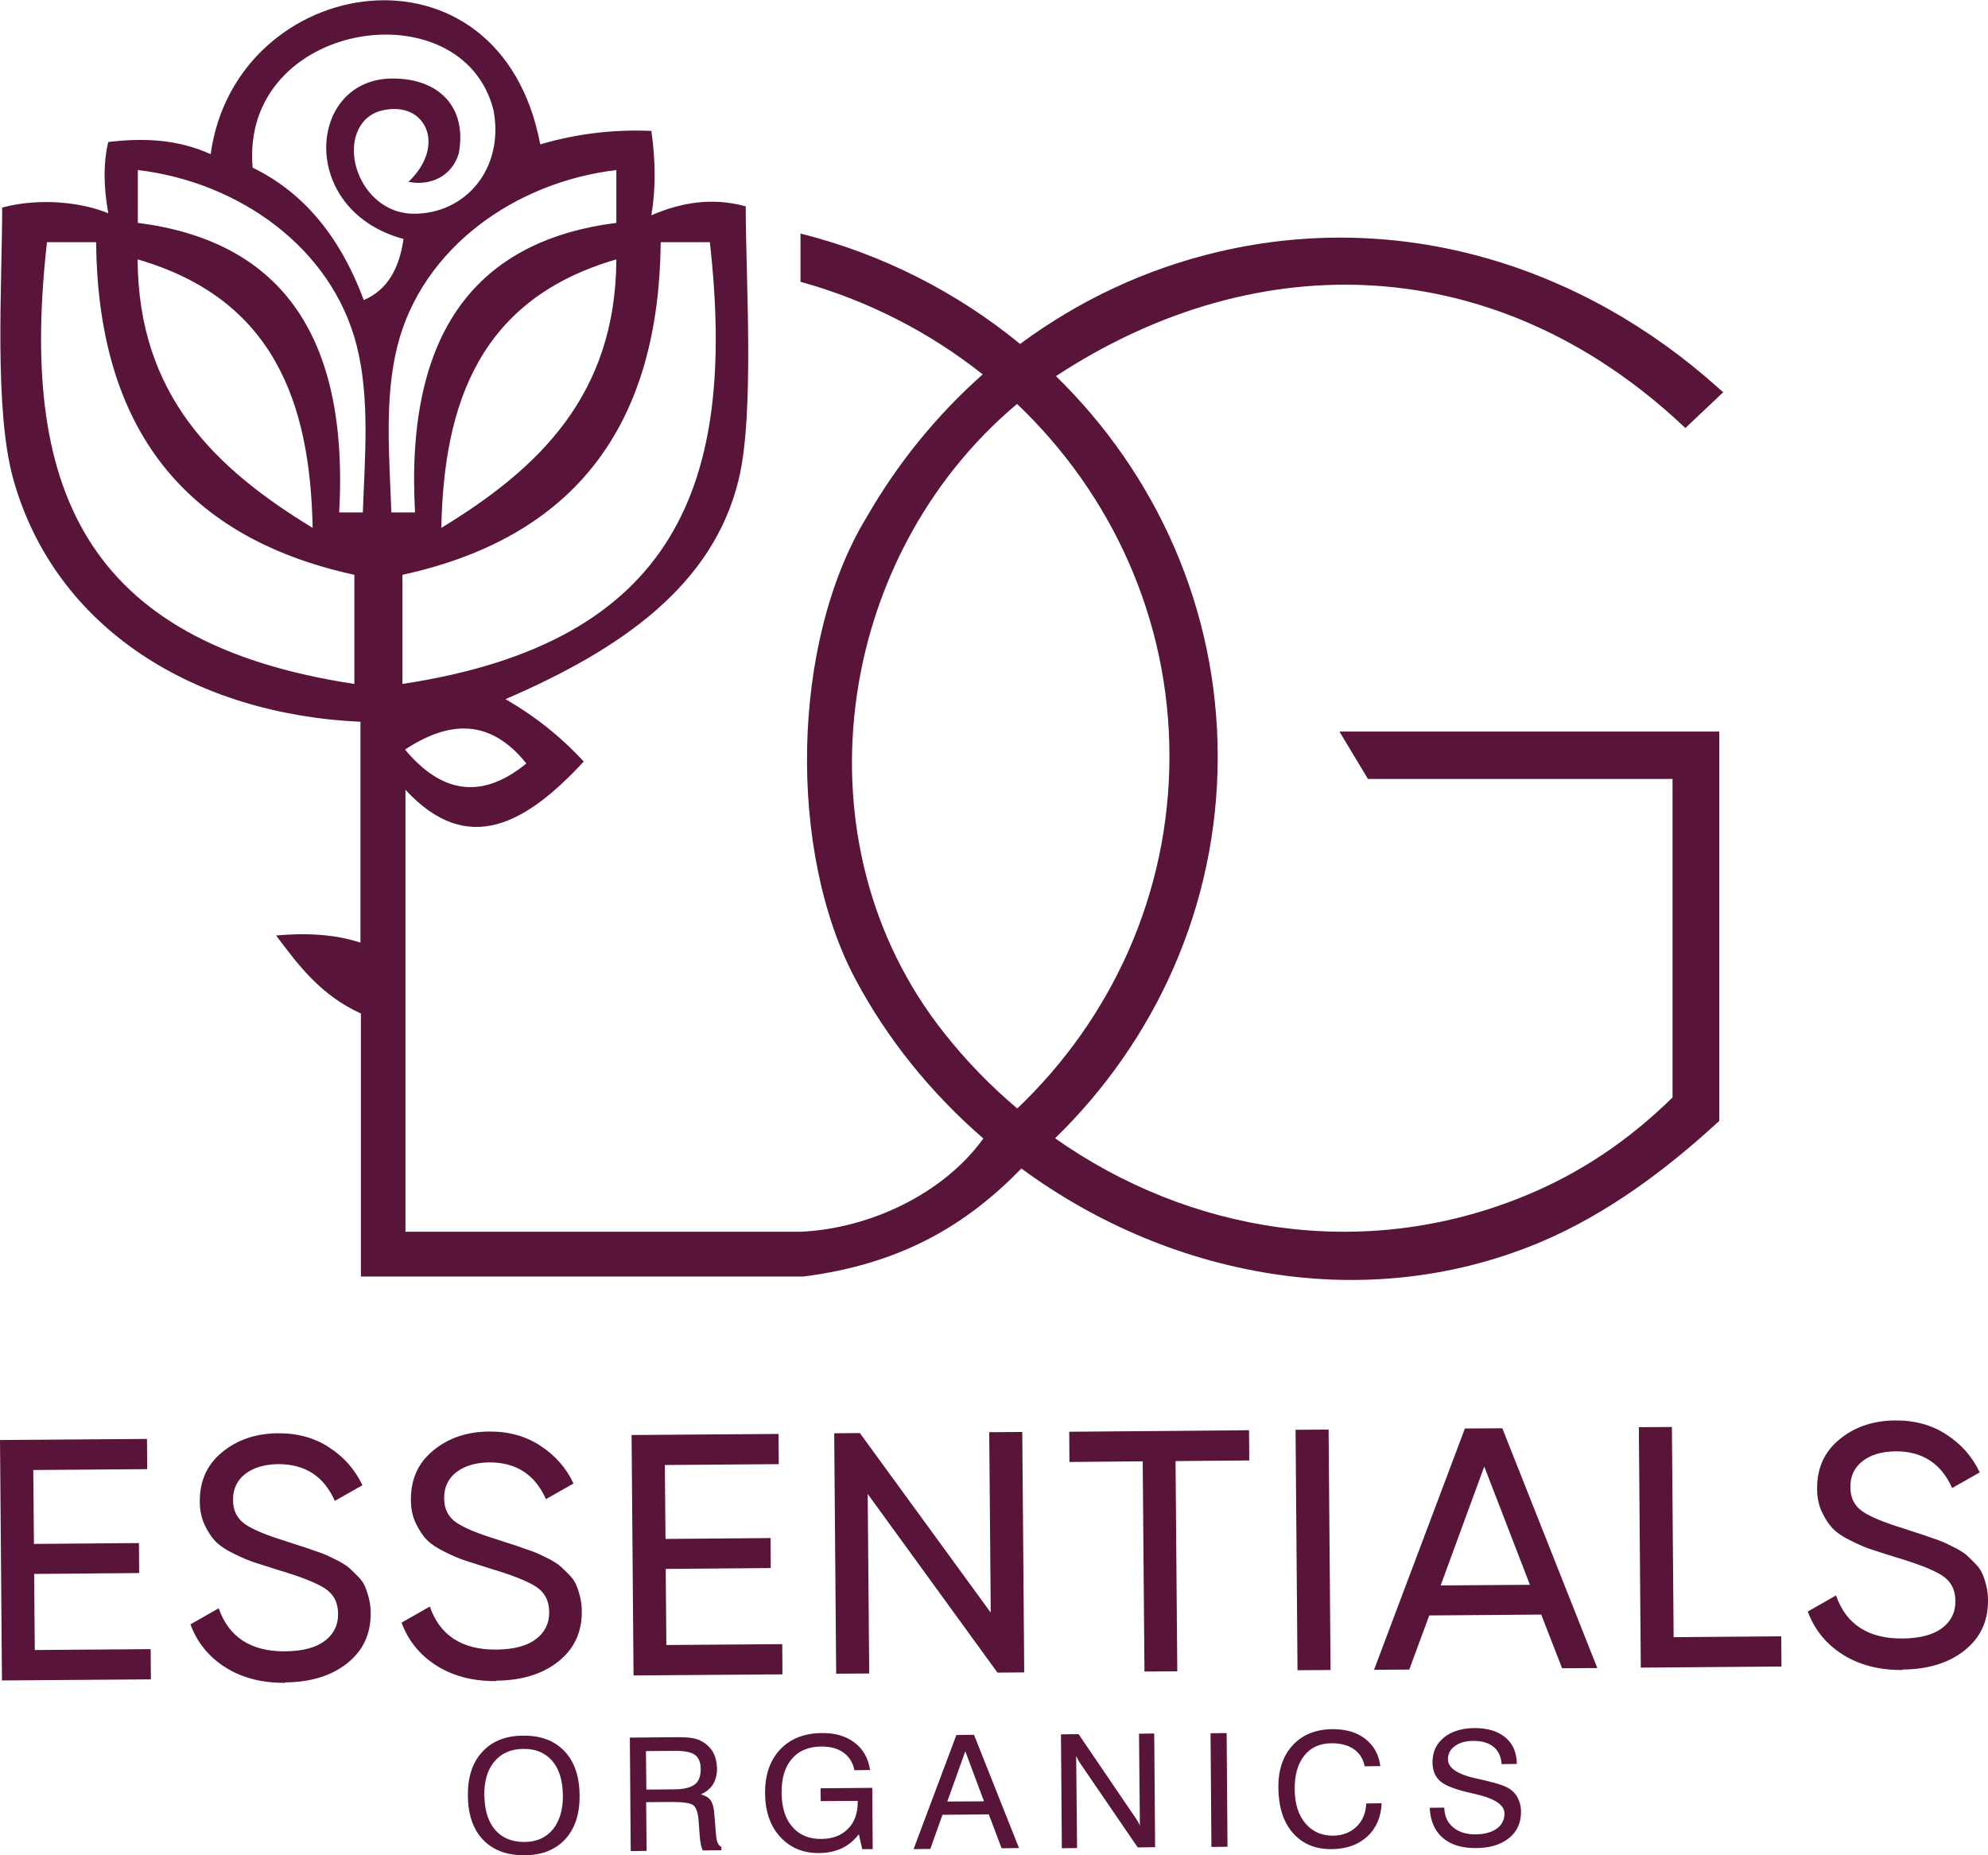 <?xml version="1.0" encoding="UTF-8"?>
<!DOCTYPE svg PUBLIC "-//W3C//DTD SVG 1.1//EN" "http://www.w3.org/Graphics/SVG/1.1/DTD/svg11.dtd">
<!-- Creator: CorelDRAW X6 -->
<svg xmlns="http://www.w3.org/2000/svg" xml:space="preserve" width="91.44mm" height="85.344mm" version="1.1" style="shape-rendering:geometricPrecision; text-rendering:geometricPrecision; image-rendering:optimizeQuality; fill-rule:evenodd; clip-rule:evenodd"
viewBox="0 0 9144 8534"
 xmlns:xlink="http://www.w3.org/1999/xlink">
 <defs>
  <style type="text/css">
   <![CDATA[
    .fil0 {fill:#591539}
    .fil1 {fill:#591539;fill-rule:nonzero}
   ]]>
  </style>
 </defs>
 <g id="Layer_x0020_1">
  <g id="_1147361744">
   <g id="_714126464">
    <path class="fil0" d="M8 955c178,-48 374,-23 490,26 -21,-119 -24,-229 0,-328 159,-19 317,-14 471,56 114,-834 1329,-1031 1516,-45 159,-47 329,-70 511,-62 19,135 21,265 0,388 135,-58 278,-84 434,-41 0,331 41,953 -32,1255 -117,489 -542,783 -1073,1012 134,77 254,172 360,287 -264,285 -533,441 -820,130 0,678 0,1355 0,2033 605,0 1211,0 1816,0 320,-14 659,-175 842,-429 -240,-208 -441,-456 -588,-732 -313,-588 -297,-1553 50,-2124 142,-248 323,-471 535,-659 -243,-193 -528,-340 -838,-426 0,-74 0,-148 0,-222 378,95 721,271 1010,508 269,-199 578,-346 917,-425 837,-195 1669,66 2293,626 8,7 16,14 24,21 -8,7 -15,15 -23,22 -43,41 -87,82 -130,123 -7,7 -14,13 -21,20 -7,-7 -14,-13 -21,-20 -846,-786 -1936,-834 -2874,-219 460,449 744,1068 744,1751 0,685 -286,1305 -748,1755 616,434 1416,570 2158,266 260,-106 485,-260 682,-454 0,-488 0,-977 0,-1465 -461,0 -922,0 -1383,0 -6,0 -12,0 -18,0 -3,-5 -6,-10 -9,-15 -32,-53 -63,-105 -95,-158 -9,-15 -18,-30 -27,-45 18,0 36,0 53,0 554,0 1109,0 1663,0 10,0 20,0 31,0 0,10 0,20 0,30 0,583 0,1166 0,1748 0,4 0,9 0,13 -3,3 -6,6 -10,9 -235,216 -506,418 -804,545 -380,162 -794,212 -1204,155 -433,-60 -844,-234 -1192,-490 -250,257 -549,439 -1003,497 0,0 -1865,0 -2035,0 0,-407 0,-802 0,-1210 -183,-83 -287,-221 -390,-359 135,-12 266,-7 388,33 0,-339 0,-677 0,-1016 -764,-35 -1403,-429 -1596,-1113 -91,-322 -52,-904 -52,-1252l-2 0zm4670 4145c433,-412 701,-986 701,-1621 0,-635 -268,-1209 -701,-1621 -844,709 -1026,2024 -335,2894 101,128 214,244 336,347l-1 1zm-2815 -1652c167,200 351,233 558,64 -167,-209 -357,-197 -558,-64zm-1229 -2422c0,-81 0,-162 0,-244 464,55 893,357 1007,809 61,243 37,507 28,766 -36,0 -72,0 -109,0 47,-841 -292,-1251 -926,-1332l0 1zm1243 -190c104,21 202,-26 233,-130 40,-213 -91,-346 -305,-345 -393,1 -436,607 51,738 -19,134 -73,235 -183,281 -114,-307 -289,-501 -511,-609 -59,-676 965,-833 1108,-264 50,266 -126,477 -368,476 -170,-1 -280,-162 -274,-302 3,-80 45,-153 129,-173 200,-48 300,161 120,330l0 -2zm958 190c0,-81 0,-162 0,-244 -464,55 -893,357 -1007,809 -61,243 -37,507 -28,766 36,0 72,0 109,0 -47,-841 292,-1251 926,-1332l0 1zm-2202 167c3,625 358,963 805,1235 -11,-578 -180,-1054 -805,-1235zm2202 0c-3,625 -358,963 -805,1235 11,-578 180,-1054 805,-1235zm-2619 -79c75,0 151,0 226,0 8,808 363,1350 1188,1530 0,167 0,334 0,502 -1260,-191 -1539,-921 -1414,-2032zm3049 0c-75,0 -150,0 -226,0 -8,808 -363,1350 -1188,1530 0,167 0,334 0,502 1260,-191 1539,-921 1414,-2032z"/>
    <path class="fil1" d="M161 7590l532 -4 1 139 -685 5 -9 -1106 676 -5 1 139 -524 4 3 340 483 -4 1 138 -483 4 3 351 1 -1zm1151 151c-107,1 -199,-23 -275,-71 -76,-48 -130,-114 -161,-198l130 -74c46,133 149,200 308,198 79,-1 139,-17 180,-48 41,-31 62,-73 61,-125 0,-53 -22,-92 -63,-118 -42,-26 -111,-53 -209,-82 -48,-15 -84,-27 -110,-35 -25,-8 -57,-21 -95,-40 -38,-18 -66,-37 -85,-56 -19,-19 -36,-45 -51,-76 -15,-32 -23,-67 -23,-107 -1,-96 33,-172 103,-229 69,-57 154,-86 255,-87 91,-1 170,21 237,65 68,44 119,102 153,174l-127 72c-50,-113 -137,-170 -262,-169 -62,1 -112,16 -150,45 -38,30 -57,70 -56,121 0,48 19,85 55,110 36,25 99,51 187,78 31,10 53,18 67,22 14,4 34,11 62,21 28,9 49,17 62,23 13,6 31,15 53,26 22,12 39,23 50,33 11,10 24,23 39,38 15,15 26,31 32,46 7,16 13,34 18,55 5,21 8,42 8,66 1,97 -35,174 -108,232 -73,58 -168,87 -286,88l1 2zm971 -8c-107,1 -199,-23 -275,-71 -76,-48 -130,-114 -161,-198l130 -74c46,133 149,200 308,198 79,-1 139,-17 180,-48 41,-31 62,-73 61,-125 0,-53 -22,-92 -63,-118 -42,-26 -111,-53 -209,-82 -48,-15 -84,-27 -110,-35 -25,-8 -57,-21 -95,-40 -38,-18 -66,-37 -85,-56 -19,-19 -36,-45 -51,-76 -15,-31 -23,-67 -23,-107 -1,-96 33,-172 103,-229 69,-57 154,-86 255,-87 91,-1 170,21 237,65 68,44 119,102 153,174l-127 72c-50,-113 -137,-170 -262,-169 -62,1 -112,16 -150,45 -38,30 -57,70 -56,121 0,48 19,85 55,110 36,25 99,51 187,78 31,10 53,18 67,22 14,4 34,11 62,21 28,9 49,17 62,23 13,6 31,15 53,26 22,12 39,23 50,33 11,10 24,23 39,38 15,15 26,31 32,46 7,16 13,34 18,55 5,21 8,42 8,66 1,97 -35,174 -108,232 -73,58 -168,87 -286,88l1 2zm783 -166l532 -4 1 139 -685 5 -9 -1106 676 -5 1 139 -524 4 3 340 483 -4 1 138 -483 4 3 351 1 -1zm1484 -979l152 -1 9 1106 -123 1 -597 -822 7 826 -152 1 -9 -1106 118 -1 602 826 -7 -831 0 1zm1195 -9l1 139 -339 3 8 967 -151 1 -8 -967 -337 3 -1 -139 827 -7zm214 -2l152 -1 9 1106 -152 1 -9 -1106zm1226 1097l-96 -247 -515 4 -92 249 -162 1 418 -1110 172 -1 437 1103 -162 1zm-560 -381l412 -3 -210 -544 -201 548 -1 -1zm1073 238l495 -4 1 139 -647 5 -9 -1106 152 -1 8 967zm1053 151c-107,1 -199,-23 -275,-71 -76,-48 -130,-114 -161,-198l130 -74c46,133 149,200 308,198 79,-1 139,-17 180,-48 41,-31 62,-73 61,-125 0,-53 -22,-92 -63,-118 -42,-26 -111,-53 -209,-82 -48,-15 -84,-27 -110,-35 -25,-8 -57,-21 -95,-40 -38,-18 -66,-37 -85,-56 -19,-19 -36,-45 -51,-76 -15,-31 -23,-67 -23,-107 -1,-96 33,-172 103,-229 69,-57 154,-86 255,-87 91,-1 170,21 237,65 68,44 119,102 153,174l-127 72c-50,-113 -137,-170 -262,-169 -62,1 -112,16 -150,45 -38,30 -57,70 -56,121 0,48 19,85 55,110 36,25 99,51 187,78 31,10 53,18 67,22 14,4 34,11 62,21 28,9 49,17 62,23 13,6 31,15 53,26 22,12 39,23 50,33 11,10 24,23 39,38 15,15 26,31 32,46 7,16 13,34 18,55 5,21 8,42 8,66 1,97 -35,174 -108,232 -73,58 -168,87 -286,88l1 2z"/>
    <path class="fil1" d="M2228 8260c1,67 17,119 49,157 32,37 77,56 134,56 57,0 101,-20 132,-58 31,-38 47,-91 46,-158 -1,-67 -17,-120 -49,-157 -32,-37 -76,-56 -133,-55 -57,0 -101,20 -133,58 -32,38 -47,90 -47,158l1 -1zm-76 1c-1,-86 21,-154 67,-203 45,-49 108,-74 188,-74 80,-1 143,23 189,71 46,48 69,116 70,202 1,86 -21,154 -66,203 -45,49 -107,74 -188,74 -80,1 -144,-23 -190,-71 -46,-48 -69,-116 -70,-202zm819 -207l2 178 126 -1c45,0 77,-8 96,-22 19,-14 28,-38 28,-71 0,-31 -9,-53 -27,-66 -18,-13 -51,-19 -98,-18l-126 1 -1 -1zm-73 -61l210 -2c34,0 59,1 75,4 16,3 31,7 43,14 23,12 40,29 53,50 12,21 18,47 19,76 0,28 -6,52 -18,72 -12,20 -31,36 -56,47 21,6 36,15 45,28 9,13 15,36 17,68l7 86c1,18 4,32 8,41 4,9 10,16 17,19l0 15 -85 1c-7,-11 -12,-34 -15,-70l0 -2 -5 -68c-3,-35 -11,-58 -24,-68 -13,-10 -46,-15 -98,-15l-119 1 2 224 -73 1 -4 -523 1 1zm1052 445c-22,28 -48,50 -78,64 -30,14 -65,22 -104,22 -73,1 -133,-24 -179,-74 -46,-50 -69,-116 -70,-199 -1,-85 22,-153 69,-203 47,-50 110,-75 191,-76 62,-1 112,14 152,44 39,30 63,72 71,126l-72 1c-7,-35 -24,-62 -50,-81 -26,-19 -60,-28 -101,-28 -59,0 -105,19 -137,57 -32,37 -48,90 -47,157 1,67 17,119 50,156 32,37 77,56 133,55 51,0 92,-16 122,-46 30,-30 45,-71 45,-122l0 -7 -170 1 -1 -59 238 -2 2 282 -48 0 -16 -70 0 2zm407 -151l169 -1 -86 -230 -83 231zm-155 219l197 -525 81 -1 207 521 -80 1 -59 -156 -213 2 -56 157 -76 1 -1 0zm682 -5l-4 -523 81 -1 257 378c6,8 11,16 15,23 4,7 8,14 10,21l-4 -424 70 -1 4 523 -80 1 -262 -383c-4,-6 -8,-12 -11,-18 -3,-6 -7,-13 -10,-20l4 424 -70 1 0 -1zm688 -5l-4 -523 74 -1 4 523 -74 1zm711 -200l72 -1c-3,64 -25,115 -66,153 -42,38 -95,57 -162,58 -76,1 -136,-24 -180,-74 -44,-50 -66,-119 -67,-208 -1,-82 21,-147 66,-196 45,-49 106,-73 183,-74 61,0 112,14 151,45 39,30 62,72 69,125l-72 1c-7,-35 -24,-61 -50,-79 -26,-18 -60,-27 -101,-27 -55,0 -97,19 -127,57 -30,37 -45,90 -44,158 1,64 17,115 49,153 32,38 74,57 126,57 44,0 81,-14 109,-41 28,-27 43,-62 45,-106l-1 -1zm289 20l71 -1c1,38 14,68 40,90 26,22 60,33 102,33 42,0 75,-9 99,-26 24,-17 36,-41 36,-70 0,-40 -46,-70 -137,-90 -5,-1 -10,-2 -12,-3 -74,-16 -123,-35 -146,-55 -24,-21 -36,-50 -36,-88 0,-47 17,-84 52,-113 35,-29 82,-43 141,-44 60,0 107,14 142,43 35,29 52,70 53,122l-70 1c-3,-35 -15,-62 -38,-80 -22,-18 -53,-27 -91,-27 -36,0 -65,8 -86,24 -22,15 -32,36 -32,61 0,40 45,70 135,89 13,3 23,5 31,7l8 2c58,13 97,27 117,43 15,12 26,26 33,43 8,17 12,36 12,57 0,51 -18,91 -55,121 -37,30 -88,46 -151,46 -66,1 -117,-15 -154,-47 -37,-32 -57,-78 -60,-138l-4 0z"/>
   </g>
  </g>
 </g>
</svg>
